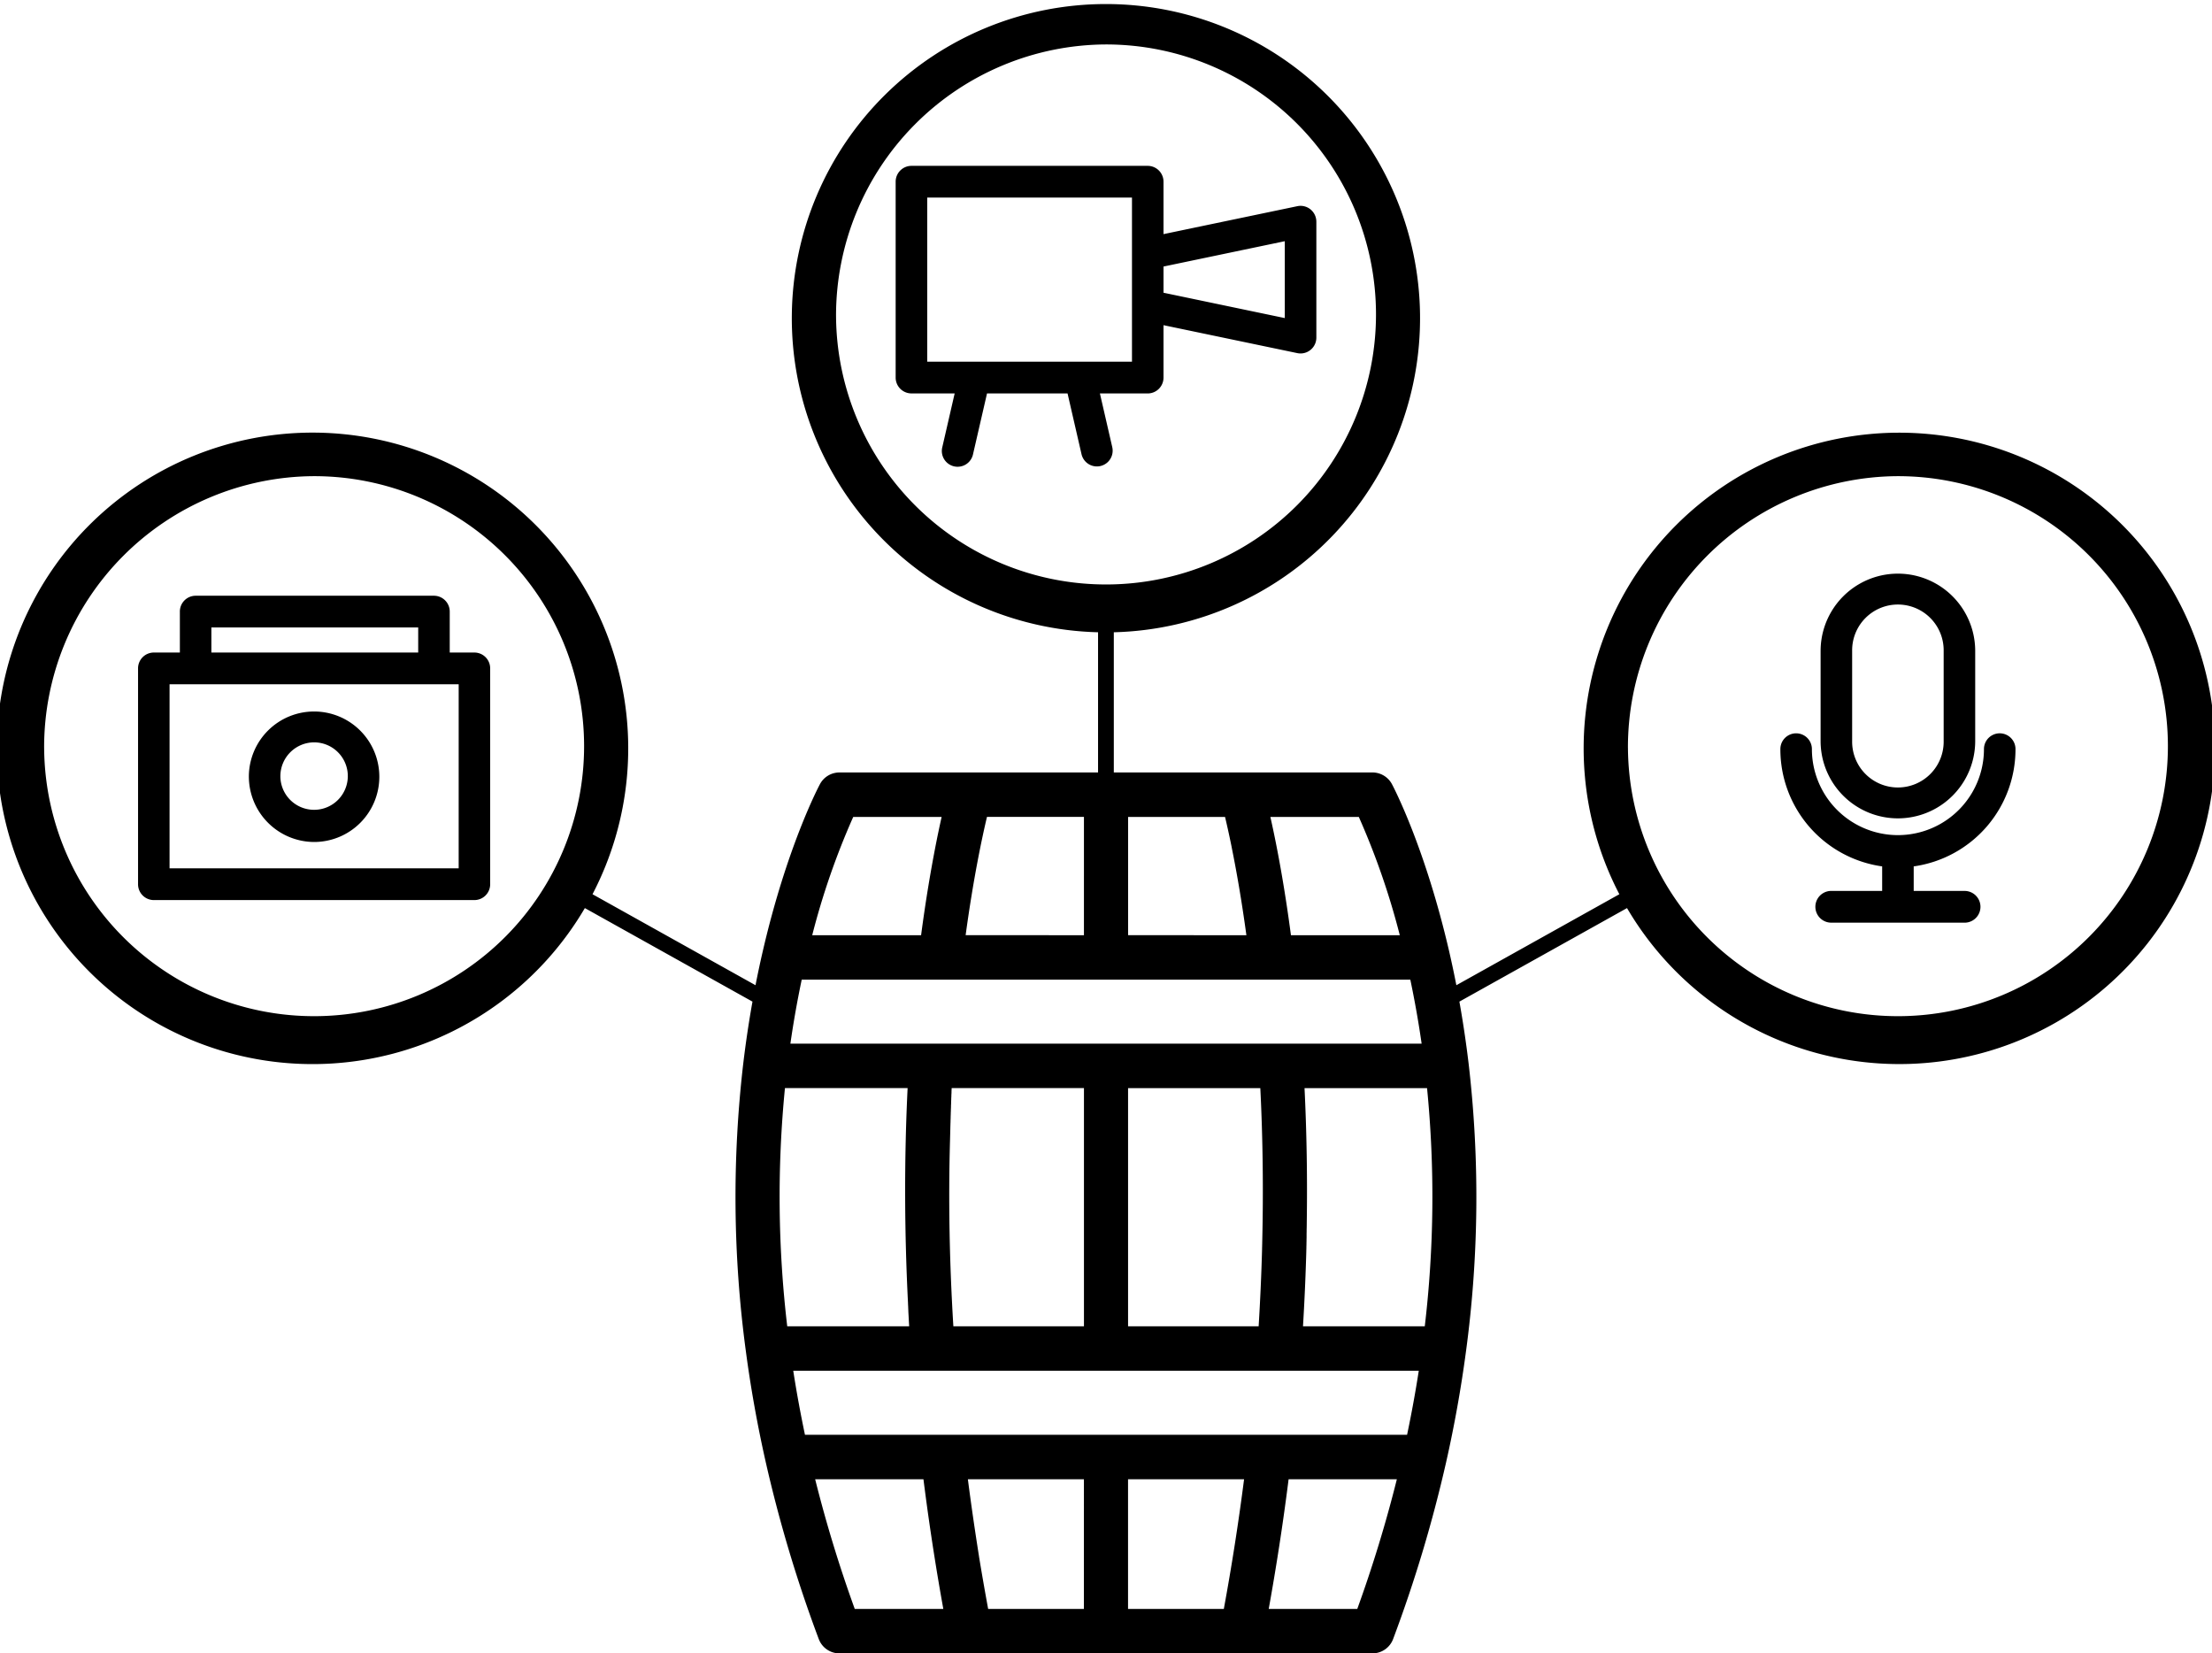<svg xmlns="http://www.w3.org/2000/svg" width="227.995" height="170.396" viewBox="0 0 227.995 170.396">
    <path id="シェイプ_660" data-name="シェイプ 660" d="M976.4,529.547H934.889a2.28,2.28,0,0,1-2.129-1.48,140.49,140.49,0,0,1-5.468-18.251c-.853-3.78-1.54-7.61-2.041-11.382a118.78,118.78,0,0,1-.269-29.705c.256-2.137.572-4.26.947-6.352l-17.277-9.64a32.54,32.54,0,1,1,.79-1.428l16.8,9.377q.335-1.71.72-3.384l.01-.041c2.5-10.844,5.772-17.036,5.911-17.295a2.272,2.272,0,0,1,2-1.205h26.665V424.311a32.377,32.377,0,1,1,1.625,0V438.76h26.668a2.273,2.273,0,0,1,2,1.205c.139.259,3.414,6.467,5.921,17.336l.009.042q.379,1.654.709,3.343l16.8-9.377a32.535,32.535,0,1,1,.79,1.428l-17.277,9.64c.374,2.094.69,4.217.946,6.351a118.823,118.823,0,0,1-.268,29.705l-.005.035c-.5,3.753-1.182,7.571-2.034,11.347a140.288,140.288,0,0,1-5.469,18.248,2.274,2.274,0,0,1-2.129,1.482Zm2.74-4.578h9.126a136.136,136.136,0,0,0,4.081-13.369H981.189q-.5,3.969-1.131,7.942l-.01.063-.038.239Q979.6,522.412,979.139,524.968Zm-14.5,0h9.872c.815-4.425,1.516-8.9,2.088-13.369h-11.96Zm-14.421,0h9.872V511.6h-11.96c.327,2.547.7,5.1,1.1,7.65l.046.289,0,.014Q949.723,522.267,950.221,524.968Zm-13.749,0H945.6c-.716-3.965-1.341-7.964-1.865-11.949l-.01-.078-.018-.137q-.079-.6-.155-1.2H932.391A136,136,0,0,0,936.472,524.968ZM993.4,507.02c.463-2.2.866-4.409,1.206-6.6H930.132c.34,2.2.746,4.4,1.207,6.6H993.4Zm1.824-11.18a114.156,114.156,0,0,0,.235-24.549H982.83c.223,4.56.3,9.21.229,13.918v.011q0,.323-.011.646l0,.112c0,.089,0,.177-.005.266,0,.057,0,.114,0,.172l0,.156c0,.094,0,.187-.006.281,0,.034,0,.068,0,.1,0,.092,0,.185-.006.278v.06q0,.17-.008.339v.059c0,.116-.006.233-.009.349v.033q-.01.376-.022.753s0,0,0,0q-.107,3.489-.32,7.013Zm-17.123,0q.246-4,.353-7.949,0-.022,0-.044c0-.1.005-.192.008-.289q0-.114.006-.228c0-.03,0-.059,0-.088.131-5.407.066-10.741-.195-15.951H964.642V495.84Zm-31.464,0h13.458V471.29H946.46v.011c-.005.108-.011.216-.016.324l0,.078c0,.1-.01.207-.015.311l0,.072c0,.093-.009.187-.013.281l0,.065q-.007.152-.013.3l0,.088c0,.1-.009.2-.013.3l0,.087c0,.1-.008.2-.012.3l0,.059c0,.1-.007.194-.011.29l0,.075q-.006.159-.012.319c0,.022,0,.045,0,.067,0,.109-.008.219-.011.329,0,.013,0,.026,0,.04,0,.108-.007.217-.011.326,0,.011,0,.022,0,.033q-.005.169-.01.338l0,.054q-.005.173-.01.347v.019q-.01.371-.019.742s0,0,0,0C946.11,482.871,946.235,489.324,946.635,495.84Zm-17.123,0H942.08l-.006-.109-.006-.108c-.006-.1-.012-.2-.017-.3l-.009-.163-.009-.156-.015-.273-.008-.14c-.005-.1-.011-.2-.016-.294l0-.08q-.008-.144-.015-.289l0-.064q-.009-.171-.018-.342l0-.058c-.38-7.525-.393-14.957-.042-22.179H929.277A114.152,114.152,0,0,0,929.512,495.84ZM994.9,466.711c-.32-2.232-.712-4.441-1.166-6.6H931.005c-.456,2.161-.848,4.369-1.168,6.6H994.9Zm21.266-30.479a27.827,27.827,0,1,0,27.827-28.009A27.948,27.948,0,0,0,1016.164,436.232Zm-163.246,0a27.827,27.827,0,1,0,27.826-28.009A27.949,27.949,0,0,0,852.918,436.232Zm139.729,19.3a76.968,76.968,0,0,0-4.224-12.191h-9.115c.456,2.02,1.069,5.053,1.67,9.016q.228,1.5.451,3.175Zm-15.811,0c-.507-3.727-1.052-6.769-1.513-9.043l-.011-.055,0-.014c-.26-1.278-.493-2.31-.676-3.079h-9.993V455.53Zm-16.744,0V443.338H950.1c-.51,2.144-1.4,6.315-2.2,12.191Zm-28.006,0h11.221c.48-3.633,1-6.656,1.456-9.019.241-1.242.466-2.3.662-3.172h-9.112A76.5,76.5,0,0,0,932.087,455.53Zm2.455-63.793a27.827,27.827,0,1,0,27.825-28.008A27.947,27.947,0,0,0,934.542,391.737Zm109.449,62.5h-6.872a1.636,1.636,0,0,1,0-3.272h5.248V448.44a12.189,12.189,0,0,1-10.492-12.089,1.625,1.625,0,1,1,3.25,0,8.867,8.867,0,1,0,17.734,0,1.625,1.625,0,1,1,3.251,0,12.189,12.189,0,0,1-10.492,12.089v2.529h5.245a1.636,1.636,0,0,1,0,3.272Zm-179.769-2.327a1.63,1.63,0,0,1-1.624-1.636v-22.24a1.63,1.63,0,0,1,1.624-1.636h2.686v-4.217a1.63,1.63,0,0,1,1.625-1.636H893.1a1.63,1.63,0,0,1,1.625,1.636V426.4h2.544a1.63,1.63,0,0,1,1.624,1.636v22.24a1.63,1.63,0,0,1-1.624,1.636Zm1.624-3.272h29.8V429.673h-29.8ZM891.475,426.4v-2.582H870.157V426.4Zm-17.455,12.757a6.724,6.724,0,1,1,6.724,6.768A6.755,6.755,0,0,1,874.021,439.159Zm3.248,0a3.476,3.476,0,1,0,3.476-3.5A3.49,3.49,0,0,0,877.269,439.159Zm158.755-3.635v-9.284a7.967,7.967,0,1,1,15.935,0v9.284a7.967,7.967,0,1,1-15.935,0Zm3.251-9.284v9.284a4.717,4.717,0,1,0,9.433,0v-9.284a4.717,4.717,0,1,0-9.433,0Zm-79.429-20.276-1.441-6.266h-8.3l-1.442,6.266a1.625,1.625,0,1,1-3.164-.739l1.271-5.527h-4.457a1.631,1.631,0,0,1-1.625-1.636V377.879a1.631,1.631,0,0,1,1.625-1.636h24.358a1.631,1.631,0,0,1,1.625,1.636v5.4l13.8-2.881a1.625,1.625,0,0,1,1.354.334,1.646,1.646,0,0,1,.6,1.268v11.942a1.63,1.63,0,0,1-1.625,1.635,1.618,1.618,0,0,1-.329-.033l-13.8-2.881v5.4a1.631,1.631,0,0,1-1.625,1.636H961.74l1.271,5.527a1.625,1.625,0,1,1-3.165.739Zm5.2-9.537V379.514H943.94v16.912h21.107Zm3.251-9.806v2.7l12.5,2.612v-7.923Z" transform="translate(-848.37 -359.15)"/>
</svg>
